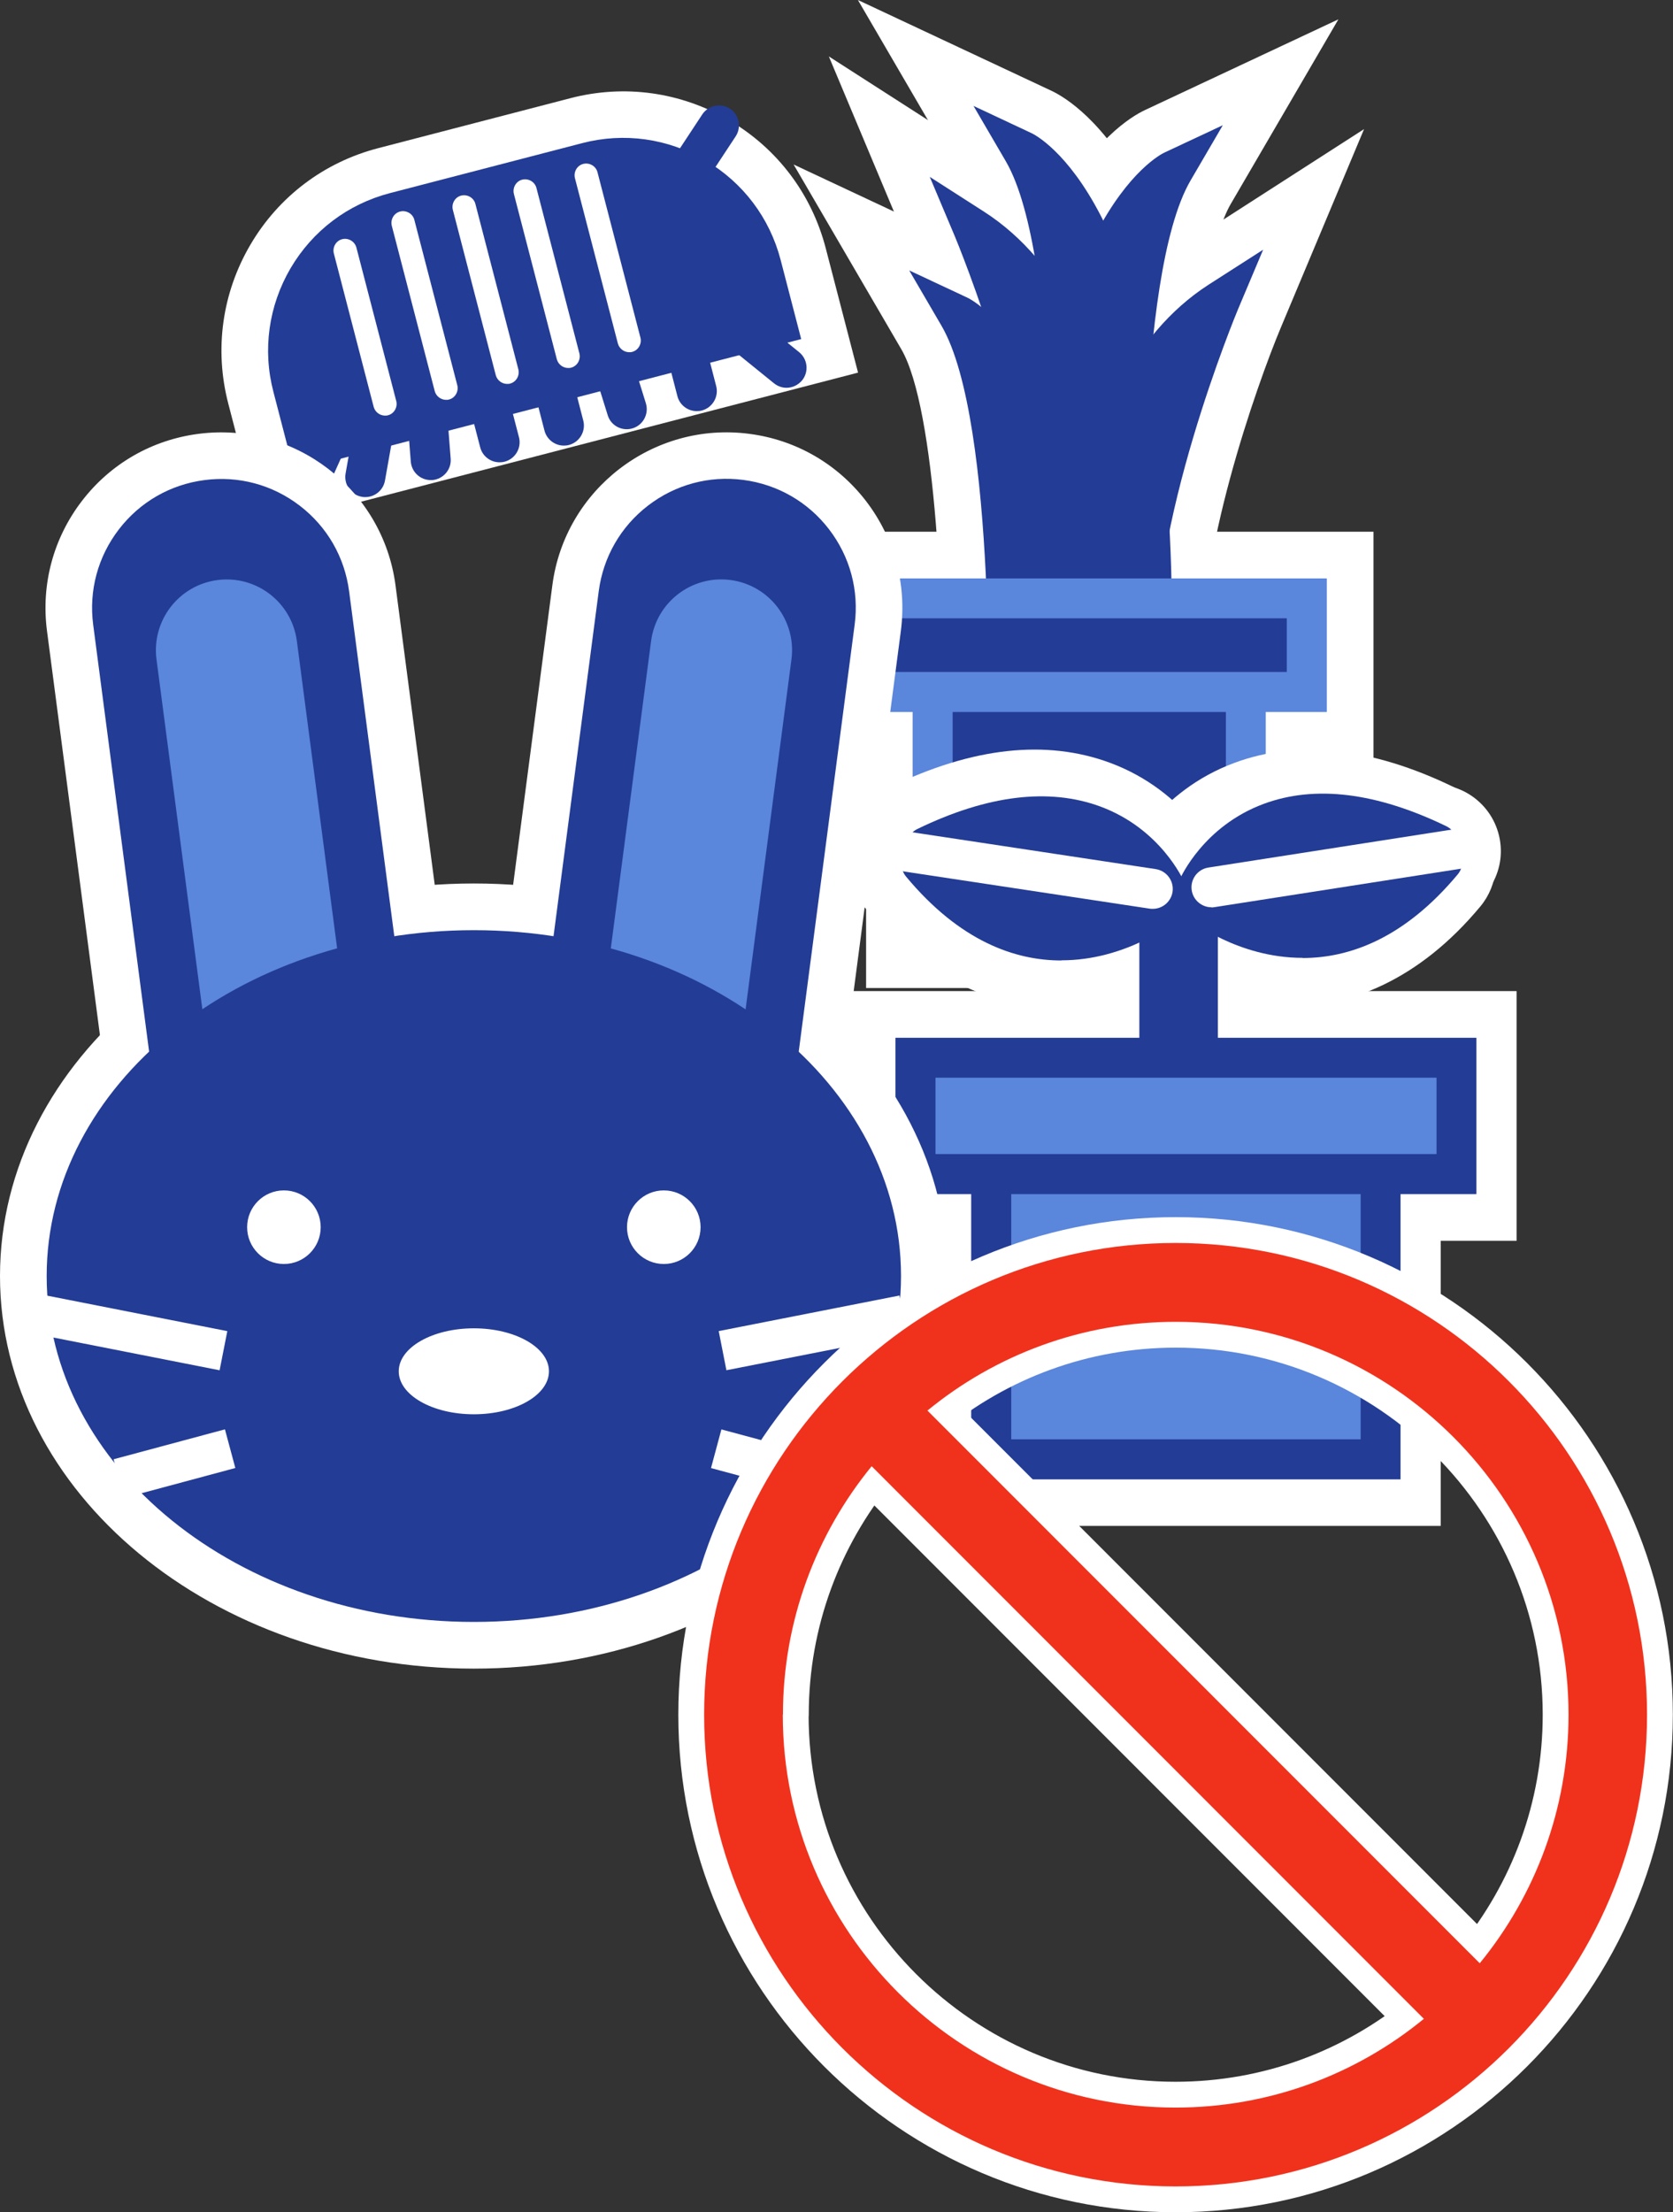 <?xml version="1.0" encoding="UTF-8"?>
<svg id="_レイヤー_2" data-name="レイヤー 2" xmlns="http://www.w3.org/2000/svg" viewBox="0 0 108.25 143.08">
  <rect x="0" y="0" width="108.25" height="143.08" fill="#333333" stroke="none"/>
  <defs>
    <style>
      .cls-1 {
        fill: #233c95;
      }

      .cls-2 {
        fill: #fff;
      }

      .cls-3 {
        fill: none;
        stroke: #fff;
        stroke-linecap: round;
        stroke-linejoin: round;
        stroke-width: 3.34px;
      }

      .cls-4 {
        fill: #f0321d;
      }

      .cls-5 {
        fill: #5a86dc;
      }
    </style>
  </defs>
  <g id="_メイン" data-name="メイン">
    <g>
      <g>
        <path class="cls-2" d="M50.27,21.01l-1-3.87c-1.28-4.94-6.33-7.91-11.27-6.62l-12.43,3.23c-4.94,1.28-7.91,6.33-6.62,11.27l1,3.87,30.32-7.87Z"/>
        <path class="cls-2" d="M16.86,34.14l-2.09-8.04c-.91-3.5-.4-7.15,1.43-10.27,1.83-3.12,4.77-5.34,8.28-6.25l12.43-3.23c3.5-.91,7.15-.4,10.27,1.43,3.12,1.83,5.34,4.77,6.25,8.28l2.09,8.04-38.67,10.04ZM40.33,14.53c-.42,0-.83.05-1.25.16l-12.43,3.23c-1.27.33-2.34,1.14-3.01,2.27-.61,1.05-.82,2.25-.59,3.43l21.96-5.7c-.37-1.14-1.14-2.1-2.19-2.71-.77-.45-1.62-.68-2.49-.68Z"/>
      </g>
      <g>
        <path class="cls-1" d="M50.89,25.08c-.29,0-.57-.1-.81-.29l-3.05-2.47c-.55-.45-.64-1.26-.19-1.82.45-.56,1.26-.64,1.82-.19l3.05,2.47c.55.45.64,1.26.19,1.82-.26.31-.63.48-1.01.48Z"/>
        <path class="cls-1" d="M45.08,26.59c-.58,0-1.1-.39-1.25-.97l-.95-3.67c-.18-.69.24-1.4.93-1.58.69-.18,1.4.24,1.58.93l.95,3.67c.18.69-.24,1.4-.93,1.58-.11.03-.22.04-.33.04Z"/>
        <path class="cls-1" d="M40.55,27.76c-.55,0-1.06-.35-1.23-.91l-1.19-3.82c-.21-.68.17-1.41.85-1.62.68-.21,1.41.17,1.62.85l1.19,3.82c.21.68-.17,1.41-.85,1.62-.13.04-.26.06-.39.06Z"/>
        <path class="cls-1" d="M36.48,28.82c-.57,0-1.1-.39-1.25-.97l-.79-3.06c-.18-.69.24-1.4.93-1.58.69-.18,1.4.23,1.58.93l.79,3.06c.18.69-.24,1.4-.93,1.58-.11.03-.22.04-.33.04Z"/>
        <path class="cls-1" d="M32.32,29.9c-.58,0-1.1-.39-1.25-.97l-.9-3.46c-.18-.69.24-1.4.93-1.58.69-.18,1.4.23,1.58.93l.9,3.46c.18.69-.24,1.4-.93,1.58-.11.03-.22.04-.33.04Z"/>
        <path class="cls-1" d="M27.87,31.05c-.67,0-1.23-.51-1.29-1.19l-.3-3.84c-.06-.71.48-1.33,1.19-1.39.71-.07,1.33.47,1.39,1.19l.3,3.84c.06.71-.48,1.33-1.19,1.39-.03,0-.07,0-.1,0Z"/>
        <path class="cls-1" d="M23.64,32.15c-.07,0-.15,0-.23-.02-.7-.12-1.17-.8-1.05-1.5l.73-4.11c.12-.7.79-1.18,1.5-1.05.7.12,1.17.8,1.05,1.5l-.73,4.11c-.11.63-.66,1.07-1.27,1.07Z"/>
        <path class="cls-1" d="M19.62,33.2c-.18,0-.36-.04-.53-.11-.65-.29-.94-1.06-.65-1.71l2.24-4.98c.29-.65,1.06-.94,1.71-.65s.94,1.06.65,1.71l-2.24,4.98c-.22.48-.69.76-1.18.76Z"/>
        <path class="cls-1" d="M44.03,13.18c-.24,0-.49-.07-.71-.21-.6-.39-.76-1.2-.37-1.79l2.49-3.78c.39-.59,1.2-.76,1.79-.37.6.39.76,1.2.37,1.79l-2.49,3.78c-.25.38-.66.58-1.08.58Z"/>
        <g>
          <g>
            <path class="cls-1" d="M17.78,11.92h31.33v4c0,5.1-4.14,9.24-9.24,9.24h-12.84c-5.1,0-9.24-4.14-9.24-9.24v-4h0Z" transform="translate(70.48 28.08) rotate(165.45)"/>
            <path class="cls-1" d="M19.02,30.46l-1.33-5.12c-.71-2.72-.31-5.56,1.11-7.99,1.43-2.43,3.71-4.15,6.43-4.86l12.43-3.23c2.72-.71,5.56-.31,7.99,1.12,2.43,1.43,4.15,3.71,4.86,6.43l1.33,5.12-32.82,8.52ZM40.33,11.51c-.67,0-1.35.08-2.01.26l-12.43,3.23c-4.24,1.1-6.8,5.45-5.7,9.69l.68,2.62,27.82-7.22-.68-2.62c-.53-2.06-1.84-3.78-3.67-4.86-1.24-.73-2.62-1.1-4.01-1.1Z"/>
          </g>
          <path class="cls-2" d="M40.71,22.78c-.33,0-.64-.23-.73-.56l-2.78-10.7c-.1-.4.14-.82.54-.92.4-.1.82.14.92.54l2.78,10.7c.1.4-.14.82-.54.92-.06.02-.13.02-.19.02Z"/>
          <path class="cls-2" d="M36.76,23.8c-.33,0-.64-.23-.73-.56l-2.78-10.7c-.1-.4.14-.82.54-.92.4-.1.82.14.92.54l2.78,10.7c.1.4-.14.82-.54.92-.06.02-.13.02-.19.02Z"/>
          <path class="cls-2" d="M32.81,24.83c-.33,0-.64-.23-.73-.56l-2.78-10.7c-.1-.4.14-.82.54-.92.4-.1.82.14.92.54l2.78,10.7c.1.4-.14.82-.54.92-.06.02-.13.02-.19.02Z"/>
          <path class="cls-2" d="M28.86,25.86c-.33,0-.64-.23-.73-.56l-2.78-10.7c-.1-.4.14-.82.54-.92.4-.1.82.14.92.54l2.78,10.7c.1.4-.14.82-.54.92-.06.02-.13.02-.19.02Z"/>
          <path class="cls-2" d="M24.91,26.88c-.33,0-.64-.23-.73-.56l-2.58-9.93c-.1-.4.14-.82.54-.92.4-.1.81.14.92.54l2.58,9.93c.1.4-.14.82-.54.92-.06.02-.13.02-.19.02Z"/>
        </g>
      </g>
      <g>
        <g>
          <g>
            <path class="cls-2" d="M70.16,43.44s-1.02-17.68,8.74-23.95c0,0-6.08,14.44-5.34,23.95"/>
            <path class="cls-2" d="M69.6,48.07l-.02-.28-3.47.2-.25-4.3c-.05-.82-1.03-20.28,10.72-27.83l11.68-7.51-5.37,12.8c-1.58,3.76-5.55,15.03-5.02,21.95l.33,4.3-8.59.66Z"/>
          </g>
          <g>
            <path class="cls-2" d="M71.72,38.73s1.02-17.68-8.74-23.95c0,0,6.08,14.44,5.34,23.95"/>
            <path class="cls-2" d="M72.28,43.36l-8.59-.66.33-4.3c.53-6.93-3.44-18.2-5.02-21.95l-5.37-12.8,11.68,7.5c11.74,7.55,10.76,27,10.72,27.83l-.25,4.3-3.47-.2-.02.28Z"/>
          </g>
          <g>
            <path class="cls-2" d="M69.39,38.09s.66-21.71-3.19-28.32c0,0,7.88,3.7,8.32,28.32"/>
            <path class="cls-2" d="M73.57,42.53l-2.3-.07-.98.02v-.05s-5.34-.16-5.34-.16l.13-4.31c.26-8.51-.38-22.2-2.6-26.01L55.51,0l12.52,5.87c1.72.81,10.34,6.15,10.8,32.14l.08,4.31-5.34.1v.11Z"/>
          </g>
          <g>
            <path class="cls-2" d="M72.72,39.34s-.66-21.71,3.19-28.32c0,0-7.88,3.7-8.32,28.32"/>
            <path class="cls-2" d="M68.54,43.78v-.11s-5.34-.1-5.34-.1l.08-4.31c.46-25.99,9.08-31.33,10.8-32.14l12.52-5.87-6.97,11.95c-2.22,3.81-2.86,17.51-2.6,26.01l.13,4.31-5.34.21-.98-.02-2.3.07Z"/>
          </g>
          <g>
            <path class="cls-2" d="M65.23,48.73s.66-21.71-3.19-28.32c0,0,7.88,3.7,8.32,28.32"/>
            <path class="cls-2" d="M69.41,53.17l-2.3-.07-.98.02v-.05s-5.34-.16-5.34-.16l.13-4.31c.26-8.51-.38-22.2-2.6-26.01l-6.97-11.95,12.52,5.87c1.72.81,10.34,6.15,10.8,32.14l.08,4.31-5.34.1v.11Z"/>
          </g>
        </g>
        <g>
          <g>
            <rect class="cls-2" x="60.34" y="43.59" width="20.26" height="16"/>
            <path class="cls-2" d="M84.92,63.9h-28.88v-24.62h28.88v24.62ZM64.65,55.28h11.64v-7.38h-11.64v7.38Z"/>
          </g>
          <g>
            <rect class="cls-2" x="56.4" y="38.7" width="28.16" height="6.05"/>
            <rect class="cls-2" x="52.09" y="34.39" width="36.78" height="14.68"/>
          </g>
        </g>
      </g>
      <g>
        <g>
          <g>
            <path class="cls-1" d="M70.16,43.44s-1.02-17.68,8.74-23.95c0,0-6.08,14.44-5.34,23.95"/>
            <path class="cls-1" d="M72.38,44.83l-.1-1.29c-.46-6,1.63-13.74,3.35-18.91-4.75,7.27-4.18,18.6-4.17,18.74l.07,1.29-2.58.15-.07-1.29c-.04-.75-.94-18.51,9.34-25.12l3.51-2.25-1.62,3.84c-.06.14-5.95,14.27-5.25,23.35l.1,1.29-2.58.2Z"/>
          </g>
          <g>
            <path class="cls-1" d="M71.72,38.73s1.02-17.68-8.74-23.95c0,0,6.08,14.44,5.34,23.95"/>
            <path class="cls-1" d="M69.51,40.12l-2.58-.2.1-1.29c.7-9.09-5.19-23.21-5.25-23.35l-1.62-3.84,3.51,2.25c10.28,6.61,9.38,24.36,9.34,25.12l-.07,1.29-2.58-.15.07-1.29c0-.14.58-11.47-4.17-18.74,1.72,5.17,3.82,12.91,3.35,18.91l-.1,1.29Z"/>
          </g>
          <g>
            <path class="cls-1" d="M69.39,38.09s.66-21.71-3.19-28.32c0,0,7.88,3.7,8.32,28.32"/>
            <path class="cls-1" d="M70.64,39.42l-2.59-.08.04-1.29c0-.21.61-21.41-3.01-27.62l-2.09-3.58,3.75,1.76c.35.16,8.62,4.33,9.07,29.46l.02,1.29-2.59.05-.02-1.29c-.2-11.14-1.95-17.84-3.72-21.8,1.53,8.92,1.19,21.14,1.17,21.82l-.04,1.29Z"/>
          </g>
          <g>
            <path class="cls-1" d="M72.72,39.34s-.66-21.71,3.19-28.32c0,0-7.88,3.7-8.32,28.32"/>
            <path class="cls-1" d="M71.47,40.67l-.04-1.29c-.02-.68-.37-12.91,1.17-21.82-1.77,3.96-3.52,10.66-3.72,21.81l-.02,1.29-2.59-.05.02-1.29c.45-25.13,8.71-29.3,9.07-29.46l3.76-1.76-2.09,3.58c-3.62,6.21-3.02,27.41-3.01,27.62l.04,1.29-2.59.08Z"/>
          </g>
          <g>
            <path class="cls-1" d="M65.23,48.73s.66-21.71-3.19-28.32c0,0,7.88,3.7,8.32,28.32"/>
            <path class="cls-1" d="M66.48,50.06l-2.59-.08.04-1.29c0-.21.61-21.41-3.01-27.62l-2.09-3.58,3.76,1.76c.35.16,8.62,4.33,9.07,29.46l.02,1.29-2.59.05-.02-1.29c-.2-11.14-1.95-17.84-3.72-21.8,1.53,8.92,1.19,21.14,1.17,21.82l-.04,1.29Z"/>
          </g>
        </g>
        <g>
          <g>
            <rect class="cls-1" x="60.34" y="43.59" width="20.26" height="16"/>
            <path class="cls-5" d="M81.9,60.89h-22.85v-18.59h22.85v18.59ZM61.64,58.3h17.68v-13.42h-17.68v13.42Z"/>
          </g>
          <g>
            <rect class="cls-1" x="56.4" y="38.7" width="28.16" height="6.05"/>
            <path class="cls-5" d="M85.85,46.05h-30.74v-8.64h30.74v8.64ZM57.69,43.46h25.57v-3.47h-25.57v3.47Z"/>
          </g>
        </g>
      </g>
      <g>
        <g>
          <rect class="cls-2" x="63.72" y="74.49" width="25.19" height="19.9"/>
          <path class="cls-2" d="M93.22,98.69h-33.81v-28.52h33.81v28.52ZM68.03,90.07h16.57v-11.27h-16.57v11.27Z"/>
        </g>
        <g>
          <rect class="cls-2" x="74.59" y="58.96" width="2.49" height="12.08"/>
          <rect class="cls-2" x="70.28" y="54.65" width="11.11" height="20.7"/>
        </g>
        <g>
          <g>
            <path class="cls-2" d="M59.2,55.87l15.5,2.78s-7.83,6.42-15.5-2.78Z"/>
            <path class="cls-2" d="M68.41,65.13c-4.02,0-8.52-1.7-12.52-6.51-1.16-1.39-1.33-3.36-.41-4.93.91-1.57,2.7-2.4,4.49-2.07l15.5,2.78c1.65.3,2.99,1.53,3.41,3.16.42,1.63-.14,3.35-1.44,4.42-2.13,1.75-5.38,3.15-9.03,3.15Z"/>
          </g>
          <g>
            <path class="cls-2" d="M59.5,54.77l15.5,2.78s-3.7-8.5-15.5-2.78Z"/>
            <path class="cls-2" d="M75.01,61.87c-.25,0-.51-.02-.76-.07l-15.5-2.78c-1.84-.33-3.25-1.81-3.51-3.66-.25-1.85.71-3.65,2.39-4.47,5.29-2.56,10.06-3.08,14.18-1.56,5,1.85,6.95,6.03,7.15,6.5.64,1.46.42,3.15-.57,4.39-.83,1.05-2.08,1.64-3.38,1.64Z"/>
          </g>
          <g>
            <line class="cls-2" x1="58.81" y1="55.18" x2="75.84" y2="58.12"/>
            <path class="cls-2" d="M75.84,62.43c-.24,0-.49-.02-.74-.06l-17.02-2.94c-2.35-.41-3.92-2.63-3.51-4.98.4-2.35,2.63-3.92,4.98-3.51l17.02,2.94c2.35.41,3.92,2.63,3.51,4.98-.36,2.1-2.18,3.58-4.24,3.58Z"/>
          </g>
        </g>
        <g>
          <g>
            <path class="cls-2" d="M92.47,55.87l-15.5,2.78s7.83,6.42,15.5-2.78Z"/>
            <path class="cls-2" d="M83.27,65.13c-3.65,0-6.9-1.4-9.03-3.15-1.3-1.07-1.86-2.79-1.44-4.42.42-1.63,1.75-2.86,3.41-3.16l15.5-2.78c1.78-.32,3.58.51,4.49,2.07.91,1.57.75,3.53-.41,4.93-4,4.81-8.5,6.51-12.52,6.51Z"/>
          </g>
          <g>
            <path class="cls-2" d="M92.17,54.77l-15.5,2.78s3.7-8.5,15.5-2.78Z"/>
            <path class="cls-2" d="M76.67,61.87c-1.3,0-2.56-.59-3.38-1.64-.99-1.25-1.21-2.94-.57-4.39.2-.47,2.15-4.65,7.15-6.5,4.12-1.53,8.89-1,14.18,1.56,1.68.81,2.65,2.62,2.39,4.47-.25,1.85-1.67,3.33-3.51,3.66l-15.5,2.78c-.25.05-.51.07-.76.07Z"/>
          </g>
          <g>
            <line class="cls-2" x1="92.81" y1="55.03" x2="75.84" y2="58.12"/>
            <path class="cls-2" d="M75.83,62.43c-2.04,0-3.86-1.46-4.24-3.54-.43-2.34,1.13-4.59,3.47-5.01l16.97-3.08c2.34-.43,4.58,1.13,5.01,3.47.43,2.34-1.13,4.59-3.47,5.01l-16.97,3.08c-.26.05-.52.07-.78.07Z"/>
          </g>
        </g>
        <g>
          <rect class="cls-2" x="58.81" y="68.41" width="35" height="7.53"/>
          <rect class="cls-2" x="54.51" y="64.1" width="43.62" height="16.15"/>
        </g>
      </g>
      <g>
        <g>
          <rect class="cls-5" x="64.14" y="74.49" width="25.19" height="19.9"/>
          <path class="cls-1" d="M90.62,95.68h-27.78v-22.48h27.78v22.48ZM65.43,93.09h22.61v-17.31h-22.61v17.31Z"/>
        </g>
        <g>
          <rect class="cls-1" x="75.01" y="58.96" width="2.49" height="12.08"/>
          <rect class="cls-1" x="73.72" y="57.66" width="5.08" height="14.66"/>
        </g>
        <g>
          <g>
            <path class="cls-1" d="M59.62,55.87l15.5,2.78s-7.83,6.42-15.5-2.78Z"/>
            <path class="cls-1" d="M68.67,62.12c-2.98,0-6.55-1.23-10.04-5.42-.35-.42-.4-1.01-.12-1.48.27-.47.81-.71,1.35-.62l15.5,2.78c.5.09.9.46,1.02.95.13.49-.04,1.01-.43,1.32-.05.04-3.09,2.46-7.27,2.46ZM63.74,57.92c2.78,1.85,5.37,1.82,7.29,1.31l-7.29-1.31Z"/>
          </g>
          <g>
            <path class="cls-1" d="M59.92,54.77l15.5,2.78s-3.7-8.5-15.5-2.78Z"/>
            <path class="cls-1" d="M75.43,58.85c-.08,0-.15,0-.23-.02l-15.5-2.78c-.55-.1-.98-.54-1.05-1.1-.08-.56.21-1.1.72-1.34,4.52-2.19,8.5-2.67,11.82-1.45,3.9,1.44,5.37,4.74,5.43,4.88.19.44.13.94-.17,1.32-.25.31-.62.49-1.01.49ZM64.92,54.36l7.31,1.31c-.54-.42-1.2-.81-2-1.1-1.55-.56-3.33-.64-5.32-.21Z"/>
          </g>
          <g>
            <line class="cls-1" x1="58.4" y1="55.03" x2="74.59" y2="57.48"/>
            <path class="cls-2" d="M74.59,58.78c-.06,0-.13,0-.19-.01l-16.2-2.45c-.71-.11-1.19-.77-1.09-1.47.11-.71.77-1.2,1.47-1.09l16.2,2.45c.71.11,1.19.77,1.09,1.47-.1.64-.65,1.1-1.28,1.1Z"/>
          </g>
        </g>
        <g>
          <g>
            <path class="cls-1" d="M93.33,55.7l-15.5,2.78s7.83,6.42,15.5-2.78Z"/>
            <path class="cls-1" d="M84.28,61.95c-4.19,0-7.22-2.42-7.27-2.46-.39-.32-.56-.84-.43-1.32.13-.49.53-.86,1.02-.95l15.5-2.78c.53-.09,1.07.15,1.35.62.27.47.22,1.06-.12,1.48-3.49,4.19-7.06,5.42-10.04,5.42ZM81.91,59.06c1.92.51,4.51.54,7.29-1.31l-7.29,1.31Z"/>
          </g>
          <g>
            <path class="cls-1" d="M93.02,54.61l-15.5,2.78s3.7-8.5,15.5-2.78Z"/>
            <path class="cls-1" d="M77.52,58.68c-.39,0-.77-.18-1.01-.49-.3-.37-.36-.88-.17-1.32.06-.14,1.54-3.44,5.43-4.88,3.32-1.23,7.3-.74,11.82,1.45.5.25.79.79.72,1.34-.08.55-.5,1-1.05,1.1l-15.5,2.79c-.08.01-.15.02-.23.02ZM85.6,53.92c-1.03,0-2,.16-2.89.48-.8.29-1.46.68-1.99,1.1l7.31-1.31c-.85-.18-1.66-.27-2.43-.27Z"/>
          </g>
          <g>
            <line class="cls-1" x1="94.55" y1="54.87" x2="78.39" y2="57.39"/>
            <path class="cls-2" d="M78.39,58.68c-.63,0-1.18-.46-1.28-1.09-.11-.71.37-1.37,1.08-1.48l16.16-2.52c.71-.11,1.37.37,1.48,1.08.11.71-.37,1.37-1.08,1.48l-16.16,2.52c-.07.01-.14.02-.2.02Z"/>
          </g>
        </g>
        <g>
          <rect class="cls-5" x="59.23" y="68.41" width="35" height="7.53"/>
          <path class="cls-1" d="M95.53,77.23h-37.59v-10.11h37.59v10.11ZM60.53,74.64h32.42v-4.94h-32.42v4.94Z"/>
        </g>
      </g>
      <g>
        <g>
          <g>
            <g>
              <path class="cls-2" d="M15.77,32.17h0c3.89,0,7.06,3.16,7.06,7.06v29.64h-14.11v-29.64c0-3.89,3.16-7.06,7.06-7.06Z" transform="translate(-6.43 2.48) rotate(-7.47)"/>
              <path class="cls-2" d="M7.45,74.46L3.04,40.8c-.39-3.01.41-5.99,2.26-8.4,1.85-2.41,4.53-3.95,7.54-4.34,6.21-.81,11.93,3.58,12.75,9.79l4.41,33.66-22.54,2.95ZM14.31,36.57c-.12,0-.24,0-.36.02-.73.1-1.37.47-1.82,1.05s-.64,1.3-.54,2.03l3.29,25.12,5.44-.71-3.29-25.12c-.18-1.38-1.36-2.39-2.72-2.39Z"/>
            </g>
            <g>
              <path class="cls-2" d="M16.21,37.38h0c2.53,0,4.58,2.05,4.58,4.58v28.36h-9.16v-28.36c0-2.53,2.05-4.58,4.58-4.58Z" transform="translate(-6.86 2.56) rotate(-7.47)"/>
              <path class="cls-2" d="M10.09,75.6l-4.25-32.39c-.31-2.36.32-4.69,1.76-6.57,1.45-1.88,3.54-3.09,5.9-3.4,2.35-.31,4.69.32,6.57,1.76,1.88,1.45,3.09,3.54,3.4,5.9l4.25,32.39-17.63,2.31ZM14.65,41.79s-.02,0-.02,0c-.15.02-.25.16-.23.3l3.13,23.84.53-.07-3.12-23.84c-.02-.12-.16-.23-.28-.23Z"/>
            </g>
          </g>
          <g>
            <g>
              <path class="cls-2" d="M38.49,32.17h14.11v29.64c0,3.89-3.16,7.06-7.06,7.06h0c-3.89,0-7.06-3.16-7.06-7.06v-29.64h0Z" transform="translate(84.15 106.52) rotate(-172.53)"/>
              <path class="cls-2" d="M53.87,74.46l-22.54-2.95,4.41-33.66c.81-6.21,6.54-10.61,12.75-9.79,3.01.39,5.69,1.94,7.54,4.34,1.85,2.41,2.65,5.39,2.26,8.4l-4.41,33.66ZM41,64.08l5.44.71,3.29-25.12c.1-.73-.1-1.45-.54-2.03-.45-.58-1.09-.95-1.82-1.05-1.51-.21-2.88.86-3.08,2.37l-3.29,25.12Z"/>
            </g>
            <g>
              <path class="cls-2" d="M40.53,37.38h9.16v28.36c0,2.53-2.05,4.58-4.58,4.58h0c-2.53,0-4.58-2.05-4.58-4.58v-28.36h0Z" transform="translate(82.85 113.1) rotate(-172.53)"/>
              <path class="cls-2" d="M51.23,75.6l-17.63-2.31,4.25-32.39c.31-2.36,1.52-4.45,3.4-5.9,1.88-1.45,4.22-2.07,6.57-1.76,2.35.31,4.45,1.51,5.89,3.4,1.45,1.88,2.07,4.22,1.76,6.57l-4.25,32.39ZM43.27,65.87l.53.07,3.13-23.84c.02-.15-.08-.28-.23-.3-.13-.02-.29.11-.3.23l-3.12,23.84Z"/>
            </g>
          </g>
        </g>
        <g>
          <ellipse class="cls-2" cx="30.66" cy="82.53" rx="26.35" ry="21.08"/>
          <path class="cls-2" d="M30.66,107.92c-16.91,0-30.66-11.39-30.66-25.39s13.75-25.39,30.66-25.39,30.66,11.39,30.66,25.39-13.75,25.39-30.66,25.39ZM30.66,65.77c-12.15,0-22.04,7.52-22.04,16.77s9.89,16.77,22.04,16.77,22.04-7.52,22.04-16.77-9.89-16.77-22.04-16.77Z"/>
        </g>
        <g>
          <ellipse class="cls-2" cx="30.66" cy="88.69" rx="4.86" ry="2.78"/>
          <path class="cls-2" d="M30.66,95.78c-5.23,0-9.17-3.05-9.17-7.09s3.94-7.09,9.17-7.09,9.17,3.05,9.17,7.09-3.94,7.09-9.17,7.09Z"/>
        </g>
        <g>
          <g>
            <circle class="cls-2" cx="18.37" cy="79.37" r="2.38"/>
            <path class="cls-2" d="M18.37,86.06c-3.69,0-6.69-3-6.69-6.69s3-6.69,6.69-6.69,6.69,3,6.69,6.69-3,6.69-6.69,6.69ZM18.37,77.44c-1.06,0-1.93.87-1.93,1.93s.86,1.93,1.93,1.93,1.93-.86,1.93-1.93-.86-1.93-1.93-1.93Z"/>
          </g>
          <g>
            <circle class="cls-2" cx="42.95" cy="79.37" r="2.38"/>
            <path class="cls-2" d="M42.95,86.06c-3.69,0-6.69-3-6.69-6.69s3-6.69,6.69-6.69,6.69,3,6.69,6.69-3,6.69-6.69,6.69ZM42.95,77.44c-1.06,0-1.93.87-1.93,1.93s.86,1.93,1.93,1.93,1.93-.86,1.93-1.93-.86-1.93-1.93-1.93Z"/>
          </g>
        </g>
        <g>
          <g>
            <line class="cls-2" x1="2.77" y1="85.05" x2="14.47" y2="87.36"/>
            <rect class="cls-2" x="4.31" y="80.24" width="8.62" height="11.92" transform="translate(-77.63 78.01) rotate(-78.86)"/>
          </g>
          <g>
            <line class="cls-2" x1="7.69" y1="95.64" x2="14.89" y2="93.7"/>
            <rect class="cls-2" x="7.56" y="90.36" width="7.46" height="8.62" transform="translate(-24.2 6.18) rotate(-15.06)"/>
          </g>
        </g>
        <g>
          <g>
            <line class="cls-2" x1="58.46" y1="85.05" x2="46.76" y2="87.36"/>
            <rect class="cls-2" x="46.64" y="81.9" width="11.92" height="8.62" transform="translate(-15.66 11.78) rotate(-11.13)"/>
          </g>
          <g>
            <line class="cls-2" x1="53.54" y1="95.64" x2="46.34" y2="93.7"/>
            <rect class="cls-2" x="45.63" y="90.94" width="8.62" height="7.46" transform="translate(-54.45 118.29) rotate(-74.94)"/>
          </g>
        </g>
      </g>
      <g>
        <g>
          <g>
            <g>
              <path class="cls-1" d="M15.77,32.17h0c3.89,0,7.06,3.16,7.06,7.06v29.64h-14.11v-29.64c0-3.89,3.16-7.06,7.06-7.06Z" transform="translate(-6.43 2.48) rotate(-7.47)"/>
              <path class="cls-1" d="M10.05,71.08l-4.02-30.67c-.29-2.21.3-4.4,1.66-6.17,1.36-1.77,3.32-2.9,5.54-3.19,2.21-.29,4.4.3,6.17,1.66,1.77,1.36,2.9,3.32,3.19,5.54l4.02,30.67-16.56,2.17ZM14.32,33.56c-.25,0-.51.02-.76.05-1.53.2-2.88.98-3.82,2.2-.94,1.22-1.34,2.73-1.14,4.26l3.68,28.11,11.43-1.5-3.68-28.11c-.2-1.53-.98-2.88-2.2-3.82-1.02-.78-2.24-1.19-3.5-1.19Z"/>
            </g>
            <path class="cls-5" d="M16.21,37.38h0c2.53,0,4.58,2.05,4.58,4.58v28.36h-9.16v-28.36c0-2.53,2.05-4.58,4.58-4.58Z" transform="translate(-6.86 2.56) rotate(-7.47)"/>
          </g>
          <g>
            <g>
              <path class="cls-1" d="M38.49,32.17h14.11v29.64c0,3.89-3.16,7.06-7.06,7.06h0c-3.89,0-7.06-3.16-7.06-7.06v-29.64h0Z" transform="translate(84.15 106.52) rotate(-172.53)"/>
              <path class="cls-1" d="M51.28,71.08l-16.56-2.17,4.02-30.67c.29-2.21,1.42-4.18,3.19-5.54,1.77-1.36,3.96-1.95,6.17-1.66,2.21.29,4.18,1.42,5.54,3.19,1.36,1.77,1.95,3.96,1.66,6.17l-4.02,30.67ZM37.62,66.68l11.43,1.5,3.68-28.11c.2-1.53-.21-3.04-1.14-4.26-.94-1.22-2.29-2-3.82-2.2-1.53-.2-3.04.21-4.26,1.14-1.22.94-2,2.29-2.2,3.82l-3.68,28.11Z"/>
            </g>
            <path class="cls-5" d="M40.53,37.38h9.16v28.36c0,2.53-2.05,4.58-4.58,4.58h0c-2.53,0-4.58-2.05-4.58-4.58v-28.36h0Z" transform="translate(82.85 113.1) rotate(-172.53)"/>
          </g>
        </g>
        <g>
          <ellipse class="cls-1" cx="30.66" cy="82.53" rx="26.35" ry="21.08"/>
          <path class="cls-1" d="M30.66,104.9c-15.24,0-27.64-10.04-27.64-22.37s12.4-22.37,27.64-22.37,27.64,10.04,27.64,22.37-12.4,22.37-27.64,22.37ZM30.66,62.75c-13.82,0-25.06,8.88-25.06,19.78s11.24,19.78,25.06,19.78,25.06-8.88,25.06-19.78-11.24-19.78-25.06-19.78Z"/>
        </g>
        <ellipse class="cls-2" cx="30.66" cy="88.69" rx="4.86" ry="2.78"/>
        <g>
          <circle class="cls-2" cx="18.37" cy="79.37" r="2.38"/>
          <circle class="cls-2" cx="42.95" cy="79.37" r="2.38"/>
        </g>
        <g>
          <rect class="cls-2" x="7.33" y="80.24" width="2.58" height="11.92" transform="translate(-77.63 78.01) rotate(-78.86)"/>
          <rect class="cls-2" x="7.56" y="93.37" width="7.46" height="2.59" transform="translate(-24.18 6.17) rotate(-15.04)"/>
        </g>
        <g>
          <rect class="cls-2" x="46.64" y="84.91" width="11.92" height="2.58" transform="translate(-15.65 11.78) rotate(-11.13)"/>
          <rect class="cls-2" x="48.64" y="90.94" width="2.59" height="7.46" transform="translate(-54.45 118.29) rotate(-74.94)"/>
        </g>
      </g>
      <g>
        <path class="cls-3" d="M76.07,80.39c-16.82,0-30.51,13.68-30.51,30.51s13.68,30.51,30.51,30.51,30.5-13.68,30.5-30.51-13.68-30.51-30.5-30.51ZM50.66,110.9c0-6.09,2.16-11.69,5.74-16.07l35.73,35.74c-4.38,3.59-9.98,5.74-16.07,5.74-14.01,0-25.41-11.4-25.41-25.41ZM95.74,126.97l-35.73-35.74c4.38-3.59,9.98-5.74,16.07-5.74,14.01,0,25.41,11.4,25.41,25.41,0,6.09-2.16,11.69-5.74,16.07Z"/>
        <path class="cls-4" d="M76.07,80.39c-16.82,0-30.51,13.68-30.51,30.51s13.68,30.51,30.51,30.51,30.5-13.68,30.5-30.51-13.68-30.51-30.5-30.51ZM50.66,110.9c0-6.09,2.16-11.69,5.74-16.07l35.73,35.74c-4.38,3.59-9.98,5.74-16.07,5.74-14.01,0-25.41-11.4-25.41-25.41ZM95.74,126.97l-35.73-35.74c4.38-3.59,9.98-5.74,16.07-5.74,14.01,0,25.41,11.4,25.41,25.41,0,6.09-2.16,11.69-5.74,16.07Z"/>
      </g>
    </g>
  </g>
</svg>